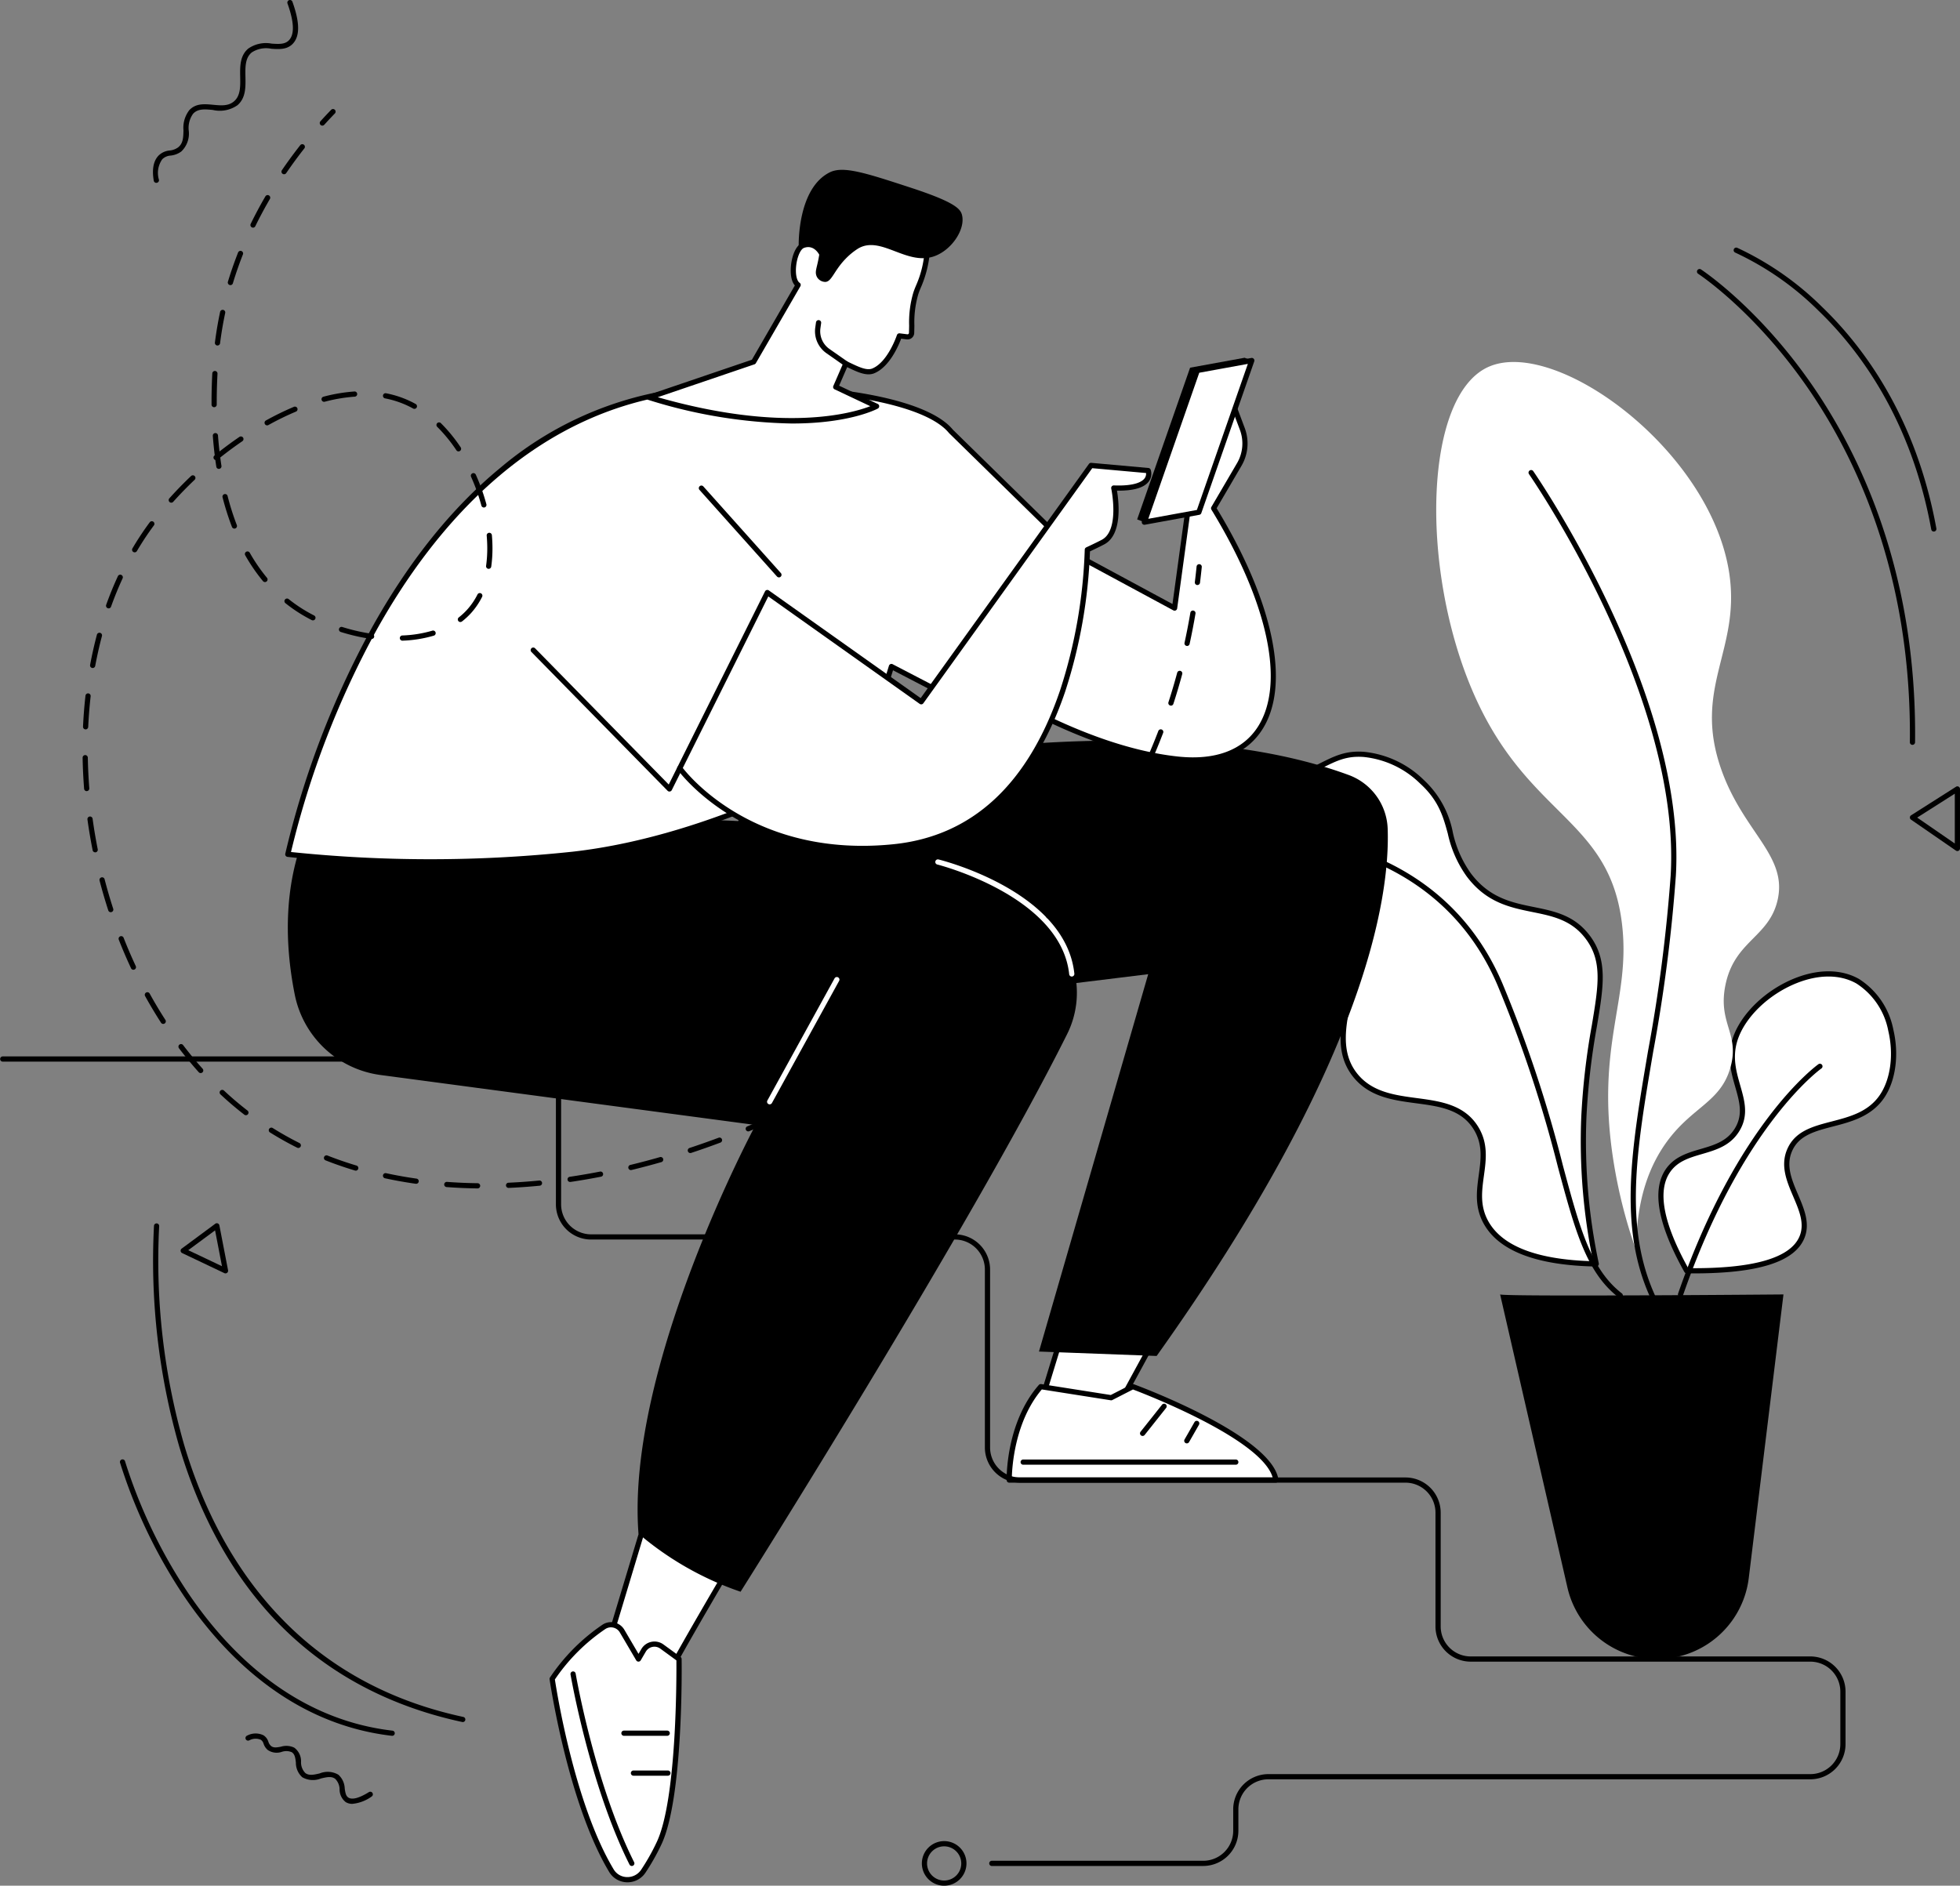<svg xmlns="http://www.w3.org/2000/svg" xmlns:xlink="http://www.w3.org/1999/xlink" id="Raggruppa_214" data-name="Raggruppa 214" width="283.715" height="273" viewBox="0 0 283.715 273"><rect x="0" y="0" width="283.715" height="273" fill="#808080" stroke="none"/><defs><clipPath id="clip-path"><rect id="Rettangolo_179" data-name="Rettangolo 179" width="283.715" height="273" fill="none"></rect></clipPath></defs><g id="Raggruppa_214-2" data-name="Raggruppa 214" clip-path="url(#clip-path)"><path id="Tracciato_3293" data-name="Tracciato 3293" d="M642.277,417.467c-4.7-8.409-4.119-12.35-2.778-14.395,2.389-3.641,7.733-2.106,10.1-6.06,2.436-4.068-1.979-7.762-.337-12.976,1.942-6.167,11.577-11.983,17.762-8.49,5.289,2.988,6.681,12.008,3.535,16.667-3.491,5.171-11.183,2.913-13.35,7.731-1.993,4.433,3.488,8.631,1.733,12.724-1.007,2.349-4.52,4.951-16.667,4.8" transform="translate(-398.127 -233.494)" fill="#fff"></path><path id="Tracciato_3294" data-name="Tracciato 3294" d="M642.706,417.225c-.341,0-.685,0-1.037-.006a.377.377,0,0,1-.324-.193c-3.806-6.8-4.736-11.779-2.764-14.785,1.24-1.89,3.212-2.466,5.119-3.024,1.972-.577,3.836-1.122,4.974-3.024,1.176-1.964.644-3.824.028-5.978-.575-2.012-1.228-4.293-.4-6.917,1.127-3.579,4.777-7.125,9.081-8.823,3.423-1.35,6.7-1.308,9.226.119a11.2,11.2,0,0,1,4.982,7.342c.852,3.616.346,7.4-1.32,9.864-1.826,2.7-4.783,3.474-7.393,4.152-2.639.686-4.917,1.279-5.926,3.523-.955,2.124-.078,4.177.85,6.352.887,2.077,1.8,4.225.885,6.366-1.45,3.383-6.683,5.033-15.981,5.033m-.81-.757c9.346.1,14.758-1.445,16.1-4.572.791-1.846-.024-3.754-.886-5.774-.951-2.228-1.935-4.532-.845-6.956,1.157-2.573,3.715-3.238,6.424-3.942,2.6-.677,5.291-1.376,6.958-3.845,1.553-2.3,2.017-5.852,1.211-9.27a10.457,10.457,0,0,0-4.62-6.859c-2.325-1.313-5.372-1.339-8.579-.074-4.1,1.619-7.576,4.974-8.639,8.349-.759,2.409-.166,4.48.407,6.484.637,2.226,1.238,4.328-.106,6.572-1.29,2.155-3.384,2.767-5.409,3.359-1.858.543-3.613,1.057-4.7,2.715-1.788,2.726-.885,7.373,2.686,13.814" transform="translate(-397.524 -232.869)"></path><path id="Tracciato_3295" data-name="Tracciato 3295" d="M645.488,442.807a.37.37,0,0,1-.123-.021.376.376,0,0,1-.233-.479c8.605-24.859,20.2-33.128,20.313-33.209a.376.376,0,0,1,.43.618c-.114.08-11.516,8.239-20.031,32.837a.377.377,0,0,1-.356.253" transform="translate(-402.223 -255.028)"></path><path id="Tracciato_3296" data-name="Tracciato 3296" d="M581.132,267.858c-.05-7.854,2.2-12.635,4.263-15.551,3.766-5.318,7.938-5.866,9.374-11,1.358-4.854-1.819-6.324-.755-11.79,1.266-6.509,6.263-6.957,7.55-12.317,1.567-6.522-4.88-9.823-8.117-18.98-4.187-11.848,2.755-17.209,1.167-28.273-2.576-17.957-25.266-34.508-34.97-30-9.151,4.254-9.816,28.658-2.422,46.388,7.883,18.9,20.092,18.627,21.867,34.424,1.227,10.916-3.9,17.315-1.262,34.092a72.635,72.635,0,0,0,3.3,13.008" transform="translate(-344.277 -86.788)" fill="#fff"></path><path id="Tracciato_3297" data-name="Tracciato 3297" d="M605.649,300.809a.376.376,0,0,1-.343-.219c-4.687-10.235-2.778-21.488-.362-35.736a230.23,230.23,0,0,0,3.277-25.405c1.56-26.179-20.292-57.829-20.513-58.146a.377.377,0,0,1,.618-.431c.222.319,22.222,32.18,20.646,58.623a230.841,230.841,0,0,1-3.286,25.486c-2.395,14.12-4.286,25.273.3,35.3a.376.376,0,0,1-.342.533" transform="translate(-366.39 -112.672)"></path><path id="Tracciato_3298" data-name="Tracciato 3298" d="M508.1,363.8a85.442,85.442,0,0,1-1.8-21.236c.6-14.472,4.622-20.632.584-26.04-4.451-5.962-11.944-1.97-17.251-9.062-3.618-4.835-1.8-8.922-6.774-13.473a14.422,14.422,0,0,0-8.378-3.952c-4.035-.313-5.462,1.737-10.609,3.533-9.328,3.255-13.487-.39-16.917,3.033-3.036,3.03-3.642,9.743-.745,13.446,5.455,6.974,19.882-1.147,25.3,5.467,4.624,5.648-3.346,14.692,1.714,20.988,4.558,5.672,13.685,1.639,17.425,7.576,2.859,4.539-1.145,9.01,1.506,13.743,2.764,4.936,10.374,5.881,15.948,5.978" transform="translate(-277.041 -180.819)" fill="#fff"></path><path id="Tracciato_3299" data-name="Tracciato 3299" d="M507.467,363.558h-.006c-8.587-.15-14.06-2.226-16.27-6.171-1.369-2.445-1.045-4.8-.732-7.087s.611-4.455-.764-6.639c-1.809-2.872-4.969-3.293-8.314-3.739-3.32-.442-6.753-.9-9.086-3.8-2.7-3.36-1.856-7.4-1.04-11.314.757-3.627,1.472-7.053-.671-9.672-2.549-3.114-7.2-2.8-12.127-2.473-5.058.338-10.29.689-13.174-3-2.919-3.732-2.535-10.639.776-13.944,1.83-1.826,3.9-1.766,6.522-1.69a26.51,26.51,0,0,0,10.537-1.432,35.367,35.367,0,0,0,4.416-1.924c2.056-1.025,3.682-1.836,6.346-1.629a14.37,14.37,0,0,1,8.6,4.05,13.931,13.931,0,0,1,4.221,7.6,16.04,16.04,0,0,0,2.6,5.923c2.682,3.585,5.955,4.25,9.121,4.893,3.042.618,5.915,1.2,8.131,4.169,2.611,3.5,1.974,7.315,1.01,13.093a101.328,101.328,0,0,0-1.519,13.188,85.177,85.177,0,0,0,1.788,21.142.377.377,0,0,1-.368.454m-44.7-51.844c3.356,0,6.436.547,8.4,2.945,2.371,2.9,1.585,6.662.826,10.3-.781,3.739-1.587,7.605.89,10.688,2.144,2.668,5.425,3.105,8.6,3.527,3.37.449,6.855.913,8.852,4.084,1.522,2.416,1.192,4.819.873,7.143-.31,2.259-.6,4.392.643,6.617,2.03,3.624,7.128,5.566,15.154,5.775a85.917,85.917,0,0,1-1.708-20.865,101.831,101.831,0,0,1,1.529-13.28c.965-5.787,1.548-9.279-.871-12.519-2.043-2.737-4.78-3.293-7.677-3.882-3.3-.671-6.72-1.366-9.574-5.18a16.672,16.672,0,0,1-2.723-6.176c-.669-2.453-1.3-4.769-4-7.245a13.629,13.629,0,0,0-8.153-3.854c-2.458-.191-3.924.54-5.952,1.552a35.987,35.987,0,0,1-4.5,1.961,27.17,27.17,0,0,1-10.807,1.474c-2.63-.076-4.368-.127-5.968,1.47-3.016,3.01-3.377,9.544-.715,12.947,2.639,3.375,7.668,3.038,12.531,2.712,1.46-.1,2.936-.2,4.361-.2" transform="translate(-276.403 -180.196)"></path><path id="Tracciato_3300" data-name="Tracciato 3300" d="M529.668,387.737a.374.374,0,0,1-.23-.079c-4.687-3.624-6.318-9.689-8.788-18.871a186.836,186.836,0,0,0-8.718-26.269c-5.307-12.5-15.383-17.591-22.9-19.66a45.623,45.623,0,0,0-15.26-1.512.376.376,0,1,1-.082-.749,46.45,46.45,0,0,1,15.517,1.527c7.687,2.11,17.99,7.31,23.419,20.1a187.453,187.453,0,0,1,8.752,26.368c2.43,9.034,4.035,15,8.521,18.471a.376.376,0,0,1-.23.674" transform="translate(-295.133 -199.814)"></path><path id="Tracciato_3301" data-name="Tracciato 3301" d="M576.738,497.74c.781.348,41.015,0,41.015,0L612.73,538.8a13.343,13.343,0,0,1-26.253,1.352Z" transform="translate(-359.592 -310.337)"></path><path id="Tracciato_3302" data-name="Tracciato 3302" d="M404.4,500.7l-4.626,15.08,11.276.047,6.712-12.337Z" transform="translate(-249.254 -312.185)" fill="#fff"></path><path id="Tracciato_3303" data-name="Tracciato 3303" d="M410.423,515.585h0l-11.276-.047a.377.377,0,0,1-.358-.487l4.626-15.081a.376.376,0,0,1,.437-.258l13.363,2.791a.377.377,0,0,1,.254.549l-6.712,12.337a.376.376,0,0,1-.331.2m-10.767-.8,10.544.044,6.363-11.694-12.531-2.617Z" transform="translate(-248.631 -311.562)"></path><path id="Tracciato_3304" data-name="Tracciato 3304" d="M240.719,572.432l-6.7,22.239s7.7,8.184,7.254,7.575,13.43-23.865,13.43-23.865Z" transform="translate(-145.912 -356.907)" fill="#fff"></path><path id="Tracciato_3305" data-name="Tracciato 3305" d="M240.692,602.065c-.187,0-.473-.3-1.454-1.315-.686-.711-1.593-1.664-2.5-2.62-1.811-1.909-3.613-3.824-3.613-3.824a.377.377,0,0,1-.087-.366l6.7-22.239a.375.375,0,0,1,.2-.233.379.379,0,0,1,.307-.006l13.989,5.95a.377.377,0,0,1,.176.54c-5.25,8.8-13.084,22.241-13.381,23.6a.4.4,0,0,1-.113.392c-.085.07-.145.12-.221.12m.266-.665h0m-7.134-7.452c2.289,2.432,5.493,5.817,6.647,6.992.479-1.185,2.013-4.087,6.405-11.666,2.886-4.981,5.846-9.963,6.664-11.337l-13.2-5.617Z" transform="translate(-145.289 -356.284)"></path><path id="Tracciato_3306" data-name="Tracciato 3306" d="M388.031,546.722s-.162-8.11,4.571-13.525l10.187,1.6,3.133-1.6s19.824,7.316,20.708,13.525Z" transform="translate(-241.934 -332.445)" fill="#fff"></path><path id="Tracciato_3307" data-name="Tracciato 3307" d="M426,546.475h-38.6a.377.377,0,0,1-.377-.369c-.007-.337-.11-8.318,4.664-13.781a.378.378,0,0,1,.342-.124l10.066,1.584,3.024-1.548a.375.375,0,0,1,.3-.018c.818.3,20.045,7.466,20.95,13.825a.377.377,0,0,1-.373.43m-38.218-.753h37.752c-1.592-5.55-18.422-12.057-20.219-12.738l-2.985,1.528a.374.374,0,0,1-.23.037l-9.98-1.571c-3.889,4.586-4.3,11.131-4.339,12.744" transform="translate(-241.31 -331.821)"></path><path id="Tracciato_3308" data-name="Tracciato 3308" d="M423.532,561.973H392.755a.376.376,0,1,1,0-.753h30.776a.376.376,0,1,1,0,.753" transform="translate(-244.646 -349.917)"></path><path id="Tracciato_3309" data-name="Tracciato 3309" d="M438.665,544.426a.377.377,0,0,1-.295-.611l3.11-3.916a.376.376,0,1,1,.59.468l-3.109,3.916a.376.376,0,0,1-.3.142" transform="translate(-273.27 -336.534)"></path><path id="Tracciato_3310" data-name="Tracciato 3310" d="M455.658,549.6a.376.376,0,0,1-.326-.563l1.436-2.511a.376.376,0,1,1,.654.374l-1.436,2.511a.377.377,0,0,1-.327.189" transform="translate(-283.865 -340.634)"></path><path id="Tracciato_3311" data-name="Tracciato 3311" d="M212.281,632.594s2.524,17.669,8.576,27.755a2.735,2.735,0,0,0,4.592.121,30.655,30.655,0,0,0,2.271-4.011c3.215-6.629,2.922-26.744,2.922-26.744l-2.483-1.81a1.822,1.822,0,0,0-2.646.552l-.736,1.258-2.372-4.041a1.861,1.861,0,0,0-2.631-.615,27.845,27.845,0,0,0-7.494,7.535" transform="translate(-132.356 -389.527)" fill="#fff"></path><path id="Tracciato_3312" data-name="Tracciato 3312" d="M222.56,661.411l-.1,0a3.07,3.07,0,0,1-2.547-1.492c-6.022-10.035-8.6-27.718-8.627-27.9a.377.377,0,0,1,.062-.265,28.088,28.088,0,0,1,7.6-7.637,2.237,2.237,0,0,1,3.163.738l2.047,3.487.412-.7a2.2,2.2,0,0,1,3.192-.666l2.483,1.81a.377.377,0,0,1,.155.3c.012.825.257,20.281-2.96,26.914a31.3,31.3,0,0,1-2.3,4.06,3.119,3.119,0,0,1-2.576,1.353m-10.508-29.352c.259,1.707,2.849,18.044,8.5,27.47a2.292,2.292,0,0,0,1.925,1.127,2.386,2.386,0,0,0,2.034-1.026,30.55,30.55,0,0,0,2.242-3.961c2.976-6.136,2.9-24.334,2.886-26.387l-2.33-1.7a1.445,1.445,0,0,0-2.1.438l-.736,1.258a.378.378,0,0,1-.325.186h0a.377.377,0,0,1-.325-.186l-2.372-4.041a1.484,1.484,0,0,0-2.1-.492,27.291,27.291,0,0,0-7.308,7.312" transform="translate(-131.732 -388.902)"></path><path id="Tracciato_3313" data-name="Tracciato 3313" d="M228.207,670.864a.376.376,0,0,1-.337-.208c-5.758-11.471-8.507-27.363-8.534-27.521a.376.376,0,1,1,.742-.126c.027.158,2.758,15.941,8.465,27.31a.376.376,0,0,1-.168.505.372.372,0,0,1-.169.04" transform="translate(-136.751 -400.716)"></path><path id="Tracciato_3314" data-name="Tracciato 3314" d="M247.9,681.557h-4.984a.376.376,0,1,1,0-.753H247.9a.376.376,0,1,1,0,.753" transform="translate(-151.221 -424.477)"></path><path id="Tracciato_3315" data-name="Tracciato 3315" d="M245.525,666.213h-6.264a.376.376,0,1,1,0-.753h6.264a.376.376,0,1,1,0,.753" transform="translate(-148.943 -414.91)"></path><path id="Tracciato_3316" data-name="Tracciato 3316" d="M274.12,291.782s54.1-14.3,87.376-2.012a8.616,8.616,0,0,1,5.625,7.792c.343,10.09-3.287,33.985-33.445,76.31l-17.032-.64L332.455,318.6l-65.812,8.088Z" transform="translate(-166.25 -177.561)"></path><path id="Tracciato_3317" data-name="Tracciato 3317" d="M115.715,308.453s-7.757,9.251-4.054,27.857a14.631,14.631,0,0,0,12.417,11.642l54.288,7.238s-18.805,34.964-16.947,59.161a45.347,45.347,0,0,0,14.775,8.412s33.3-52.752,47.25-80.688a13.417,13.417,0,0,0-3.715-16.6c-8.253-6.407-23.873-14.4-50.463-14.47-44.412-.112-53.55-2.555-53.55-2.555" transform="translate(-68.995 -192.318)"></path><path id="Tracciato_3318" data-name="Tracciato 3318" d="M295.28,394.146a.371.371,0,0,1-.181-.046.376.376,0,0,1-.148-.511l9.716-17.666a.377.377,0,1,1,.66.363l-9.716,17.666a.376.376,0,0,1-.33.195" transform="translate(-183.871 -234.263)" fill="#fff"></path><path id="Tracciato_3319" data-name="Tracciato 3319" d="M379.313,347.4a.377.377,0,0,1-.374-.337c-1.206-11.324-18.934-15.845-19.113-15.889a.377.377,0,0,1,.181-.731c.751.186,18.418,4.692,19.68,16.54a.377.377,0,0,1-.335.414l-.04,0" transform="translate(-224.171 -206.019)" fill="#fff"></path><path id="Tracciato_3320" data-name="Tracciato 3320" d="M404.438,166.986l3.706-6.333a6.032,6.032,0,0,0,.443-5.164l-2.131-5.687-5.6,16.483-2.068,15.151-17.468-9.429L366.9,189.57s16.4,12.023,32.308,13.732c15.744,1.691,18.893-13.935,5.227-36.316" transform="translate(-228.762 -93.4)" fill="#fff"></path><path id="Tracciato_3321" data-name="Tracciato 3321" d="M400.844,203.179a21.444,21.444,0,0,1-2.295-.128c-15.826-1.7-32.325-13.682-32.49-13.8a.377.377,0,0,1-.068-.543L380.4,171.143a.377.377,0,0,1,.47-.092l16.989,9.171,1.994-14.612a.349.349,0,0,1,.017-.07l5.605-16.483a.376.376,0,0,1,.709-.011l2.131,5.687a6.382,6.382,0,0,1-.47,5.486l-3.593,6.139c8.249,13.582,10.728,25.536,6.63,32-2.012,3.175-5.457,4.819-10.04,4.819m-34.016-14.306c2.378,1.673,17.395,11.883,31.8,13.43,5.43.584,9.448-.919,11.619-4.345,3.96-6.25,1.435-17.988-6.754-31.4a.377.377,0,0,1,0-.386l3.707-6.333a5.634,5.634,0,0,0,.415-4.842l-1.762-4.7L400.6,165.747l-2.063,15.115a.376.376,0,0,1-.552.28l-17.194-9.281Z" transform="translate(-228.139 -92.776)"></path><path id="Tracciato_3322" data-name="Tracciato 3322" d="M224.137,172.466l-17.476-17.119a6.713,6.713,0,0,0-1-.975c-5.591-4.517-22.137-6-34.911-5.2-46.856,2.955-60.1,67.384-60.1,67.384a192.369,192.369,0,0,0,41.292,0c22.053-2.488,42.35-15.085,42.35-15.085s1.487-4.828,3.73-12.1l12.6,6.551Z" transform="translate(-68.995 -92.879)" fill="#fff"></path><path id="Tracciato_3323" data-name="Tracciato 3323" d="M130.885,217.4a182.911,182.911,0,0,1-20.9-1.1.377.377,0,0,1-.321-.449,129.842,129.842,0,0,1,12.517-32.691c5.346-9.608,11.587-17.39,18.551-23.132a50.425,50.425,0,0,1,29.373-11.861c13.2-.832,29.519.714,35.171,5.281a7.188,7.188,0,0,1,1.037,1.014l17.462,17.1a.376.376,0,0,1,.063.457l-13.5,23.462a.377.377,0,0,1-.5.146l-12.2-6.343c-2.169,7.026-3.6,11.664-3.6,11.664a.377.377,0,0,1-.161.209c-.2.127-20.622,12.67-42.506,15.139a184.154,184.154,0,0,1-20.485,1.1m-20.393-1.8a195,195,0,0,0,40.793-.05c20.844-2.352,40.368-13.925,42.075-14.958.256-.832,1.664-5.4,3.688-11.959a.376.376,0,0,1,.533-.223l12.282,6.384,13.179-22.9-17.268-16.915c-.01-.01-.02-.02-.029-.031a6.356,6.356,0,0,0-.94-.92c-5.444-4.4-21.916-5.919-34.65-5.116-24.028,1.515-38.987,19.647-47.3,34.591A129.958,129.958,0,0,0,110.492,215.6" transform="translate(-68.371 -92.245)"></path><path id="Tracciato_3324" data-name="Tracciato 3324" d="M438.238,161.364l-1.043-.4L444.857,139l7.887-1.438,1.043.4Z" transform="translate(-272.588 -85.767)"></path><path id="Tracciato_3325" data-name="Tracciato 3325" d="M447.851,160.591l-7.887,1.438,7.663-21.966,7.887-1.438Z" transform="translate(-274.315 -86.432)" fill="#fff"></path><path id="Tracciato_3326" data-name="Tracciato 3326" d="M439.341,161.782a.377.377,0,0,1-.355-.5l7.663-21.965a.375.375,0,0,1,.288-.246l7.887-1.438a.376.376,0,0,1,.423.494l-7.663,21.966a.377.377,0,0,1-.288.246l-7.887,1.438a.376.376,0,0,1-.068.006m7.946-22.011-7.378,21.148,7.035-1.283,7.377-21.148Zm-.059,20.2h0Z" transform="translate(-273.691 -85.808)"></path><path id="Tracciato_3327" data-name="Tracciato 3327" d="M274.017,197.373,296.3,213.181l24.576-34.21,8.276.745s1.09,2.75-4.977,2.521c0,0,1.35,6.282-1.554,7.826-.844.45-2.272,1.111-2.272,1.111s-.2,40.166-28.023,43.009c-21.422,2.188-30.983-11.372-30.983-11.372Z" transform="translate(-162.944 -111.587)" fill="#fff"></path><path id="Tracciato_3328" data-name="Tracciato 3328" d="M287.151,234.172c-18.22,0-26.653-11.641-26.742-11.768a.375.375,0,0,1-.029-.385l12.677-25.438a.377.377,0,0,1,.555-.139l21.976,15.592,24.357-33.907a.376.376,0,0,1,.34-.156l8.275.745a.377.377,0,0,1,.316.236,1.857,1.857,0,0,1-.237,1.677c-.667.943-2.221,1.4-4.634,1.371.259,1.538.833,6.353-1.833,7.77-.657.35-1.644.818-2.076,1.021A73.989,73.989,0,0,1,316.5,211.11c-4.666,13.753-13.23,21.646-24.763,22.824a45.13,45.13,0,0,1-4.587.238m-25.994-12.026c1.226,1.574,10.894,13.041,30.5,11.039,11.374-1.162,19.49-8.665,24.121-22.3a72.886,72.886,0,0,0,3.563-20.336.376.376,0,0,1,.218-.34c.014-.007,1.428-.663,2.254-1.1,2.619-1.393,1.376-7.355,1.363-7.415a.377.377,0,0,1,.08-.321.371.371,0,0,1,.3-.134c3.157.122,4.149-.6,4.46-1.041a1.1,1.1,0,0,0,.2-.753l-7.789-.7-24.45,34.036a.376.376,0,0,1-.524.087L273.534,197.31Z" transform="translate(-162.32 -110.963)"></path><path id="Tracciato_3329" data-name="Tracciato 3329" d="M280.228,199.962a.375.375,0,0,1-.281-.125l-11.241-12.564a.377.377,0,0,1,.561-.5l11.241,12.564a.377.377,0,0,1-.28.628" transform="translate(-167.476 -116.372)"></path><path id="Tracciato_3330" data-name="Tracciato 3330" d="M224.085,269.822a.376.376,0,0,1-.269-.113L204.091,249.6a.377.377,0,0,1,.538-.527l19.355,19.733,1.258-2.524a.376.376,0,0,1,.674.335l-1.494,3a.377.377,0,0,1-.278.2.389.389,0,0,1-.059,0" transform="translate(-127.182 -155.225)"></path><path id="Tracciato_3331" data-name="Tracciato 3331" d="M264.69,100.986l-15.134,5.149c22.7,6.767,32.929,1.282,32.929,1.282l-5.916-2.794,1.465-3.378c1.494.709,2.9,1.482,3.962,1.05,2.452-1,3.788-5.069,3.788-5.069l1.11.138a.586.586,0,0,0,.658-.564,18.657,18.657,0,0,1,.614-5.738,18.239,18.239,0,0,0,1.674-6.332l-10.1-6.782-5.129,7.534s-.88-2.041-2.769-1.344c-1.374.506-2,4.854-.714,5.713Z" transform="translate(-155.596 -48.599)" fill="#fff"></path><path id="Tracciato_3332" data-name="Tracciato 3332" d="M269.649,109.29a73.282,73.282,0,0,1-20.824-3.418.376.376,0,0,1-.014-.717l15-5.1L270.03,89.3c-.736-.827-.609-2.485-.546-3.015.146-1.223.655-2.776,1.608-3.128a2.424,2.424,0,0,1,2.926.989l4.791-7.038a.377.377,0,0,1,.521-.1l10.1,6.782a.376.376,0,0,1,.163.36,16.234,16.234,0,0,1-1.236,5.245c-.145.338-.3.688-.454,1.16a14.386,14.386,0,0,0-.57,4.582c-.007.336-.014.684-.024,1.047a.962.962,0,0,1-1.08.927l-.811-.1c-.367.983-1.685,4.1-3.9,5.007-1.115.455-2.446-.185-3.855-.862l-.06-.029-1.165,2.685,5.587,2.639a.377.377,0,0,1,.017.672c-.259.139-4.192,2.165-12.391,2.165m-19.467-3.806c18.226,5.2,28.119,2.323,30.768,1.3l-5.166-2.44a.376.376,0,0,1-.185-.49l1.465-3.378a.376.376,0,0,1,.507-.19l.415.2c1.254.6,2.439,1.172,3.244.844,2.261-.922,3.559-4.8,3.572-4.838a.375.375,0,0,1,.4-.256l1.111.138a.214.214,0,0,0,.162-.049.209.209,0,0,0,.073-.153c.011-.36.018-.706.024-1.04a15.17,15.17,0,0,1,.609-4.807c.169-.5.325-.865.476-1.217a14.956,14.956,0,0,0,1.151-4.813l-9.592-6.444L274.3,85.069a.376.376,0,0,1-.657-.063c-.03-.069-.767-1.7-2.293-1.14-.49.181-.972,1.26-1.121,2.511-.143,1.205.056,2.248.487,2.537a.376.376,0,0,1,.116.5l-6.443,11.136a.378.378,0,0,1-.2.168Zm13.884-5.121h0Z" transform="translate(-154.973 -47.975)"></path><path id="Tracciato_3333" data-name="Tracciato 3333" d="M307.056,76.4s3.208-.275,2.98,1.174c-.317,2.02-.717,2.424-.345,3.225a1.412,1.412,0,0,0,1.186.733c.943.013,1.253-1.557,2.924-3.3a9.713,9.713,0,0,1,1.87-1.537c3.241-1.919,6.915,2.42,10.851,1.173,2.62-.83,4.694-3.925,4.179-6.012-.215-.873-.951-1.848-7.4-3.959-6.533-2.137-9.8-3.206-11.755-2.224-4.587,2.3-4.5,10.149-4.485,10.729" transform="translate(-191.446 -40.717)"></path><path id="Tracciato_3334" data-name="Tracciato 3334" d="M317.8,129.806a.376.376,0,0,1-.216-.068L315,127.925a3.875,3.875,0,0,1-1.62-3.739l.1-.71a.377.377,0,1,1,.745.106l-.1.71a3.126,3.126,0,0,0,1.307,3.016l2.587,1.813a.377.377,0,0,1-.216.685" transform="translate(-195.365 -76.785)"></path><path id="Tracciato_3335" data-name="Tracciato 3335" d="M123.3,44.329a.377.377,0,0,1-.279-.629c.509-.563,1.017-1.105,1.552-1.659a.376.376,0,1,1,.541.523c-.529.547-1.031,1.083-1.534,1.64a.375.375,0,0,1-.279.124" transform="translate(-76.639 -26.141)"></path><path id="Tracciato_3336" data-name="Tracciato 3336" d="M88.947,206.59h0c-1.514-.02-3.025-.085-4.493-.194a.376.376,0,1,1,.056-.751c1.453.108,2.948.172,4.447.192a.377.377,0,0,1,0,.753m4.475-.072a.376.376,0,0,1-.016-.753c1.459-.065,2.954-.171,4.445-.317a.376.376,0,1,1,.073.749c-1.5.147-3.013.254-4.485.32h-.017m-13.393-.6a.429.429,0,0,1-.053,0c-1.5-.213-2.991-.479-4.431-.791a.377.377,0,1,1,.159-.736c1.423.308,2.9.571,4.378.781a.376.376,0,0,1-.052.749m22.3-.265a.376.376,0,0,1-.055-.749c1.45-.215,2.929-.469,4.395-.756a.377.377,0,0,1,.145.739c-1.477.289-2.968.546-4.429.762a.4.4,0,0,1-.056,0m-31.04-1.634a.373.373,0,0,1-.108-.016c-1.451-.435-2.884-.93-4.259-1.472a.376.376,0,1,1,.276-.7c1.355.534,2.768,1.022,4.2,1.451a.377.377,0,0,1-.108.738m39.825-.082a.377.377,0,0,1-.088-.742c1.428-.346,2.879-.729,4.313-1.141a.377.377,0,0,1,.208.724c-1.444.414-2.906.8-4.344,1.148a.361.361,0,0,1-.089.011m8.607-2.466a.377.377,0,0,1-.118-.734c1.4-.463,2.815-.962,4.209-1.484a.376.376,0,0,1,.264.705c-1.4.525-2.828,1.028-4.236,1.494a.381.381,0,0,1-.118.019m-56.747-.736a.373.373,0,0,1-.168-.04c-1.348-.676-2.671-1.419-3.933-2.208a.376.376,0,1,1,.4-.638c1.242.777,2.544,1.508,3.87,2.173a.377.377,0,0,1-.169.713m65.132-2.4a.377.377,0,0,1-.145-.724c1.359-.568,2.732-1.172,4.079-1.794a.376.376,0,1,1,.316.683c-1.356.627-2.737,1.234-4.105,1.806a.38.38,0,0,1-.145.029M55.4,195.991a.376.376,0,0,1-.23-.078l-.276-.215c-1.076-.842-2.139-1.753-3.16-2.707a.377.377,0,1,1,.514-.55c1,.939,2.051,1.835,3.11,2.664l.273.212a.376.376,0,0,1-.23.674m80.825-1.407a.376.376,0,0,1-.171-.712c1.318-.668,2.645-1.37,3.942-2.087a.377.377,0,1,1,.364.659c-1.305.721-2.64,1.428-3.966,2.1a.372.372,0,0,1-.17.041m7.832-4.328a.376.376,0,0,1-.194-.7c1.27-.763,2.544-1.559,3.785-2.366a.376.376,0,1,1,.41.631c-1.249.812-2.53,1.613-3.808,2.38a.377.377,0,0,1-.194.053m-95.2-.364a.375.375,0,0,1-.281-.125c-.986-1.1-1.951-2.269-2.869-3.478a.377.377,0,0,1,.6-.456c.906,1.192,1.858,2.347,2.83,3.43a.376.376,0,0,1-.28.628m102.7-4.517a.376.376,0,0,1-.217-.684c1.217-.856,2.43-1.742,3.606-2.636a.377.377,0,0,1,.456.6c-1.183.9-2.4,1.791-3.628,2.652a.375.375,0,0,1-.216.069m-108.124-2.6a.376.376,0,0,1-.317-.172c-.8-1.242-1.581-2.543-2.311-3.867a.377.377,0,0,1,.66-.364c.721,1.309,1.489,2.595,2.283,3.822a.376.376,0,0,1-.316.581M158.7,179.954a.377.377,0,0,1-.239-.668c1.15-.944,2.294-1.921,3.4-2.9a.377.377,0,1,1,.5.563c-1.112.987-2.263,1.97-3.421,2.92a.374.374,0,0,1-.239.085m-119.584-5.02a.376.376,0,0,1-.341-.218c-.629-1.344-1.226-2.736-1.776-4.137a.376.376,0,1,1,.7-.275c.544,1.386,1.136,2.763,1.758,4.093a.377.377,0,0,1-.341.536M165.4,174a.377.377,0,0,1-.261-.648c1.076-1.035,2.138-2.1,3.156-3.164a.377.377,0,0,1,.544.521c-1.025,1.072-2.094,2.144-3.178,3.186a.377.377,0,0,1-.261.105m6.191-6.476a.377.377,0,0,1-.283-.625c.983-1.121,1.947-2.271,2.864-3.418a.377.377,0,1,1,.588.47c-.925,1.156-1.9,2.315-2.886,3.444a.374.374,0,0,1-.283.128M35.836,166.6a.377.377,0,0,1-.358-.261c-.459-1.416-.883-2.869-1.26-4.32a.376.376,0,1,1,.729-.189c.373,1.436.793,2.875,1.248,4.276a.378.378,0,0,1-.358.493m141.342-6.07a.377.377,0,0,1-.3-.6c.876-1.209,1.726-2.445,2.525-3.673a.376.376,0,1,1,.631.411c-.806,1.239-1.663,2.485-2.546,3.7a.377.377,0,0,1-.305.156m-143.6-2.592a.376.376,0,0,1-.369-.3c-.291-1.466-.543-2.959-.747-4.436a.377.377,0,1,1,.746-.1c.2,1.463.451,2.941.739,4.393a.376.376,0,0,1-.37.45m148.473-4.911a.37.37,0,0,1-.188-.051.376.376,0,0,1-.138-.514c.739-1.278,1.453-2.6,2.124-3.916a.377.377,0,0,1,.671.342c-.677,1.332-1.4,2.662-2.143,3.952a.377.377,0,0,1-.326.188m-149.7-3.953a.377.377,0,0,1-.375-.347c-.117-1.5-.19-3.008-.216-4.493a.376.376,0,0,1,.37-.383.382.382,0,0,1,.383.37c.026,1.469.1,2.966.214,4.447a.377.377,0,0,1-.346.4h-.03m153.753-4.024a.377.377,0,0,1-.344-.529c.6-1.348,1.168-2.734,1.7-4.12a.376.376,0,1,1,.7.268c-.534,1.4-1.11,2.8-1.712,4.157a.377.377,0,0,1-.345.224M32.2,140.134h-.017a.376.376,0,0,1-.359-.393c.069-1.507.189-3.016.355-4.486a.376.376,0,1,1,.748.084c-.165,1.454-.282,2.947-.351,4.437a.377.377,0,0,1-.376.359m157.1-3.441a.382.382,0,0,1-.116-.019.377.377,0,0,1-.242-.474c.454-1.4.881-2.839,1.267-4.273a.376.376,0,0,1,.727.2c-.39,1.447-.82,2.9-1.278,4.309a.376.376,0,0,1-.358.261M33.218,131.247a.394.394,0,0,1-.069-.006.377.377,0,0,1-.3-.439c.277-1.488.61-2.967.99-4.393a.377.377,0,0,1,.728.194c-.375,1.408-.7,2.867-.977,4.337a.377.377,0,0,1-.37.308m158.418-3.194a.371.371,0,0,1-.081-.009.377.377,0,0,1-.288-.448c.314-1.437.6-2.91.849-4.377a.377.377,0,0,1,.742.126c-.251,1.479-.539,2.963-.855,4.412a.377.377,0,0,1-.368.3m-113.572-.768a.376.376,0,0,1-.015-.753,17.51,17.51,0,0,0,4.316-.689.377.377,0,1,1,.216.721,18.269,18.269,0,0,1-4.5.72h-.015m-4.463-.247a.39.39,0,0,1-.055,0,28.325,28.325,0,0,1-4.418-1.013.376.376,0,1,1,.226-.718,27.616,27.616,0,0,0,4.3.986.377.377,0,0,1-.053.749m12.85-2.453a.376.376,0,0,1-.232-.674,9.582,9.582,0,0,0,1.2-1.115,9.93,9.93,0,0,0,1.5-2.2.376.376,0,1,1,.672.339,10.682,10.682,0,0,1-1.611,2.363,10.312,10.312,0,0,1-1.3,1.2.375.375,0,0,1-.231.079M65.1,124.351a.374.374,0,0,1-.171-.041c-.577-.295-1.138-.611-1.668-.939a21.908,21.908,0,0,1-2.152-1.52.377.377,0,0,1,.471-.588,21.129,21.129,0,0,0,2.077,1.468c.512.317,1.055.624,1.614.909a.376.376,0,0,1-.172.712m-29.571-1.741a.377.377,0,0,1-.355-.5c.511-1.43,1.085-2.834,1.705-4.173a.377.377,0,0,1,.683.317c-.611,1.319-1.176,2.7-1.68,4.11a.377.377,0,0,1-.354.25m22.635-3.81a.376.376,0,0,1-.29-.136,25.612,25.612,0,0,1-2.568-3.739.376.376,0,1,1,.655-.371,24.87,24.87,0,0,0,2.492,3.628.377.377,0,0,1-.29.617m32.38-1.918a.359.359,0,0,1-.053,0,.376.376,0,0,1-.32-.425,18.235,18.235,0,0,0,.171-2.528c0-.6-.028-1.227-.082-1.853a.376.376,0,0,1,.75-.066c.056.648.085,1.293.085,1.918a18.984,18.984,0,0,1-.178,2.633.377.377,0,0,1-.372.324M39.3,114.5a.376.376,0,0,1-.324-.567c.576-.978,1.191-1.935,1.83-2.847q.321-.459.661-.917a.377.377,0,1,1,.605.448q-.333.45-.649.9c-.627.895-1.232,1.836-1.8,2.8a.376.376,0,0,1-.325.185m14.436-3.437a.377.377,0,0,1-.351-.241,38.4,38.4,0,0,1-1.366-4.308.377.377,0,0,1,.73-.186,37.508,37.508,0,0,0,1.339,4.223.377.377,0,0,1-.351.512m36.114-3.055a.376.376,0,0,1-.363-.279A27.814,27.814,0,0,0,88,103.578a.377.377,0,1,1,.687-.309,28.542,28.542,0,0,1,1.525,4.27.377.377,0,0,1-.266.461.366.366,0,0,1-.1.013m-45.247-.7a.377.377,0,0,1-.28-.628c.985-1.1,2.043-2.188,3.143-3.232a.376.376,0,1,1,.518.546c-1.085,1.03-2.128,2.1-3.1,3.188a.376.376,0,0,1-.281.125m6.89-4.893a.376.376,0,0,1-.372-.319q-.074-.478-.14-.966a.377.377,0,0,1-.127-.653l.038-.03c-.114-.926-.207-1.873-.279-2.831a.377.377,0,0,1,.751-.056c.058.788.132,1.569.22,2.335.947-.742,1.915-1.45,2.885-2.111a.376.376,0,1,1,.424.622c-1.078.736-2.154,1.529-3.2,2.363q.08.613.173,1.21a.377.377,0,0,1-.372.434m34.691-2.53a.375.375,0,0,1-.313-.167,21.817,21.817,0,0,0-2.786-3.4.377.377,0,0,1,.529-.536A22.57,22.57,0,0,1,86.491,99.3a.376.376,0,0,1-.313.586m-27.7-3.767a.376.376,0,0,1-.183-.706,41.393,41.393,0,0,1,4.06-1.98.376.376,0,1,1,.291.694,40.566,40.566,0,0,0-3.985,1.945.376.376,0,0,1-.183.047m21.31-2.392a.371.371,0,0,1-.183-.047q-.205-.114-.412-.22a13.794,13.794,0,0,0-3.669-1.253.377.377,0,0,1,.143-.739,14.536,14.536,0,0,1,3.869,1.322q.219.112.435.232a.376.376,0,0,1-.183.706m-28.984-.238a.377.377,0,0,1-.377-.374v-.426c0-1.725.062-3.149.108-4.07a.377.377,0,1,1,.752.038c-.046.913-.108,2.324-.108,4.032v.421a.376.376,0,0,1-.374.379Zm15.929-.782a.376.376,0,0,1-.1-.741,24.091,24.091,0,0,1,4.477-.753.372.372,0,0,1,.4.35.376.376,0,0,1-.35.4,23.361,23.361,0,0,0-4.337.73.38.38,0,0,1-.1.012M51.289,84.554l-.048,0a.377.377,0,0,1-.326-.421c.187-1.482.44-2.977.754-4.443a.376.376,0,1,1,.736.157c-.309,1.445-.559,2.919-.742,4.38a.377.377,0,0,1-.373.329m1.866-8.744a.378.378,0,0,1-.36-.486c.431-1.423.93-2.854,1.482-4.255a.377.377,0,0,1,.7.276c-.544,1.382-1.036,2.794-1.462,4.2a.377.377,0,0,1-.36.268m3.274-8.323a.373.373,0,0,1-.165-.038.377.377,0,0,1-.174-.5c.65-1.334,1.364-2.671,2.122-3.973a.377.377,0,1,1,.651.379c-.749,1.286-1.454,2.606-2.1,3.924a.377.377,0,0,1-.339.212m4.5-7.733a.377.377,0,0,1-.311-.588c.839-1.23,1.735-2.452,2.663-3.631a.377.377,0,0,1,.592.466c-.918,1.166-1.8,2.373-2.633,3.589a.377.377,0,0,1-.311.164" transform="translate(-19.806 -34.536)"></path><path id="Tracciato_3337" data-name="Tracciato 3337" d="M459.741,219.986l-.047,0a.377.377,0,0,1-.328-.42q.142-1.143.252-2.236a.377.377,0,1,1,.749.076q-.112,1.1-.254,2.252a.377.377,0,0,1-.373.33" transform="translate(-286.41 -135.291)"></path><path id="Tracciato_3338" data-name="Tracciato 3338" d="M174.169,523.422h-30.6a.376.376,0,1,1,0-.753h30.6a4.346,4.346,0,0,0,4.341-4.341v-3.112a5.1,5.1,0,0,1,5.094-5.094h78.448a4.346,4.346,0,0,0,4.341-4.341v-7.6a4.346,4.346,0,0,0-4.341-4.341H212.883a5.1,5.1,0,0,1-5.094-5.094V472.268a4.346,4.346,0,0,0-4.341-4.341H147.657a5.1,5.1,0,0,1-5.094-5.094V437.069a4.346,4.346,0,0,0-4.341-4.341H85.563a5.1,5.1,0,0,1-5.094-5.094V411.311a4.345,4.345,0,0,0-4.341-4.341H.377a.377.377,0,0,1,0-.753H76.128a5.1,5.1,0,0,1,5.094,5.094v16.324a4.346,4.346,0,0,0,4.341,4.341h52.66a5.1,5.1,0,0,1,5.094,5.094v25.764a4.346,4.346,0,0,0,4.341,4.341h55.791a5.1,5.1,0,0,1,5.094,5.094v16.475a4.346,4.346,0,0,0,4.341,4.341h49.168a5.1,5.1,0,0,1,5.094,5.094v7.6a5.1,5.1,0,0,1-5.094,5.094H183.6a4.346,4.346,0,0,0-4.341,4.341v3.112a5.1,5.1,0,0,1-5.094,5.094" transform="translate(0 -253.273)"></path><path id="Tracciato_3339" data-name="Tracciato 3339" d="M357.65,714.4a3.228,3.228,0,1,1,3.228-3.228,3.232,3.232,0,0,1-3.228,3.228m0-5.7a2.475,2.475,0,1,0,2.475,2.475,2.478,2.478,0,0,0-2.475-2.475" transform="translate(-220.98 -441.395)"></path><path id="Tracciato_3340" data-name="Tracciato 3340" d="M683.575,172.314h0a.376.376,0,0,1-.372-.381c.286-24.639-8.074-41.776-15.138-51.814-7.647-10.865-15.443-15.965-15.521-16.015a.377.377,0,0,1,.408-.633c.079.051,8,5.231,15.729,16.215,7.128,10.128,15.564,27.415,15.276,52.256a.377.377,0,0,1-.377.372" transform="translate(-406.746 -64.476)"></path><path id="Tracciato_3341" data-name="Tracciato 3341" d="M695.494,136.318a.377.377,0,0,1-.37-.309c-2.911-16-10.479-26.046-16.315-31.659a42.585,42.585,0,0,0-12.052-8.415.377.377,0,1,1,.281-.7,43.437,43.437,0,0,1,12.293,8.572c5.916,5.69,13.587,15.872,16.534,32.067a.376.376,0,0,1-.371.444" transform="translate(-415.571 -59.362)"></path><path id="Tracciato_3342" data-name="Tracciato 3342" d="M103.676,542.586a.362.362,0,0,1-.079-.009c-11.363-2.443-20.782-7.75-28-15.771-5.765-6.411-10.139-14.557-13-24.212a97.522,97.522,0,0,1-3.624-31.882.377.377,0,0,1,.75.064,96.719,96.719,0,0,0,3.6,31.625c4.441,14.982,15.058,33.985,40.423,39.441a.377.377,0,0,1-.079.745" transform="translate(-36.682 -293.271)"></path><path id="Tracciato_3343" data-name="Tracciato 3343" d="M85.534,601.22a.333.333,0,0,1-.044,0c-15.1-1.759-25-12.421-30.639-21.056a75.3,75.3,0,0,1-8.7-18.463.377.377,0,1,1,.725-.2,74.493,74.493,0,0,0,8.613,18.272c5.552,8.492,15.278,18.979,30.085,20.7a.376.376,0,0,1-.043.75" transform="translate(-28.768 -349.917)"></path><path id="Tracciato_3344" data-name="Tracciato 3344" d="M59.3,26.475a.377.377,0,0,1-.371-.313c-.279-1.64-.048-2.862.688-3.633a2.617,2.617,0,0,1,1.624-.743,2.475,2.475,0,0,0,1.2-.441c.741-.573.763-1.449.789-2.463a4.183,4.183,0,0,1,.833-2.923c.947-1.028,2.227-.906,3.466-.788,1.127.108,2.191.209,3.017-.5.942-.813.918-2.131.893-3.526-.027-1.513-.056-3.078,1.172-4.113a4.477,4.477,0,0,1,3.4-.715c1.018.065,1.9.121,2.483-.484.826-.855.757-2.647-.206-5.325A.377.377,0,0,1,79,.249c1.083,3.012,1.1,5.008.038,6.1-.826.855-1.968.782-3.072.712A3.794,3.794,0,0,0,73.1,7.6c-.954.8-.93,2.124-.9,3.523.027,1.508.055,3.066-1.154,4.11a4.464,4.464,0,0,1-3.581.684c-1.152-.11-2.147-.2-2.84.549a3.513,3.513,0,0,0-.635,2.431,3.566,3.566,0,0,1-1.081,3.04,3.171,3.171,0,0,1-1.532.587,1.893,1.893,0,0,0-1.207.52,3.413,3.413,0,0,0-.49,2.987.377.377,0,0,1-.308.434.366.366,0,0,1-.064.005" transform="translate(-36.671 0)"></path><path id="Tracciato_3345" data-name="Tracciato 3345" d="M109.847,676.768a1.779,1.779,0,0,1-.96-.257,2.331,2.331,0,0,1-.884-1.83,2.192,2.192,0,0,0-.63-1.53c-.541-.418-1.252-.25-2.074-.056a3.094,3.094,0,0,1-2.7-.182,2.815,2.815,0,0,1-.922-2.131c-.078-.656-.146-1.223-.616-1.5a2.022,2.022,0,0,0-1.416-.046,2.275,2.275,0,0,1-2.059-.282,2.069,2.069,0,0,1-.586-.889,1.019,1.019,0,0,0-.4-.576,1.938,1.938,0,0,0-1.7.1.376.376,0,1,1-.281-.7,2.608,2.608,0,0,1,2.37-.048,1.731,1.731,0,0,1,.707.936,1.364,1.364,0,0,0,.372.6c.361.3.781.243,1.434.119a2.645,2.645,0,0,1,1.938.136,2.434,2.434,0,0,1,.983,2.059,2.185,2.185,0,0,0,.627,1.618c.546.411,1.289.236,2.076.05a3.057,3.057,0,0,1,2.707.193,2.824,2.824,0,0,1,.915,2.013c.087.575.162,1.07.536,1.3.552.342,1.577.064,2.965-.8a.377.377,0,0,1,.4.639,5.685,5.685,0,0,1-2.8,1.062" transform="translate(-58.847 -415.613)"></path><path id="Tracciato_3346" data-name="Tracciato 3346" d="M741.154,311.74a.376.376,0,0,1-.214-.067l-6.5-4.483a.377.377,0,0,1,.012-.628l6.5-4.133a.376.376,0,0,1,.578.318v8.616a.377.377,0,0,1-.376.377m-5.82-4.847,5.444,3.753v-7.214Z" transform="translate(-457.816 -188.526)"></path><path id="Tracciato_3347" data-name="Tracciato 3347" d="M75.939,477.627a.376.376,0,0,1-.162-.036l-6.121-2.909a.377.377,0,0,1-.062-.643l4.864-3.6a.377.377,0,0,1,.593.231l1.258,6.506a.377.377,0,0,1-.37.448m-5.393-3.356,4.882,2.32-1-5.189Z" transform="translate(-43.296 -293.271)"></path></g></svg>